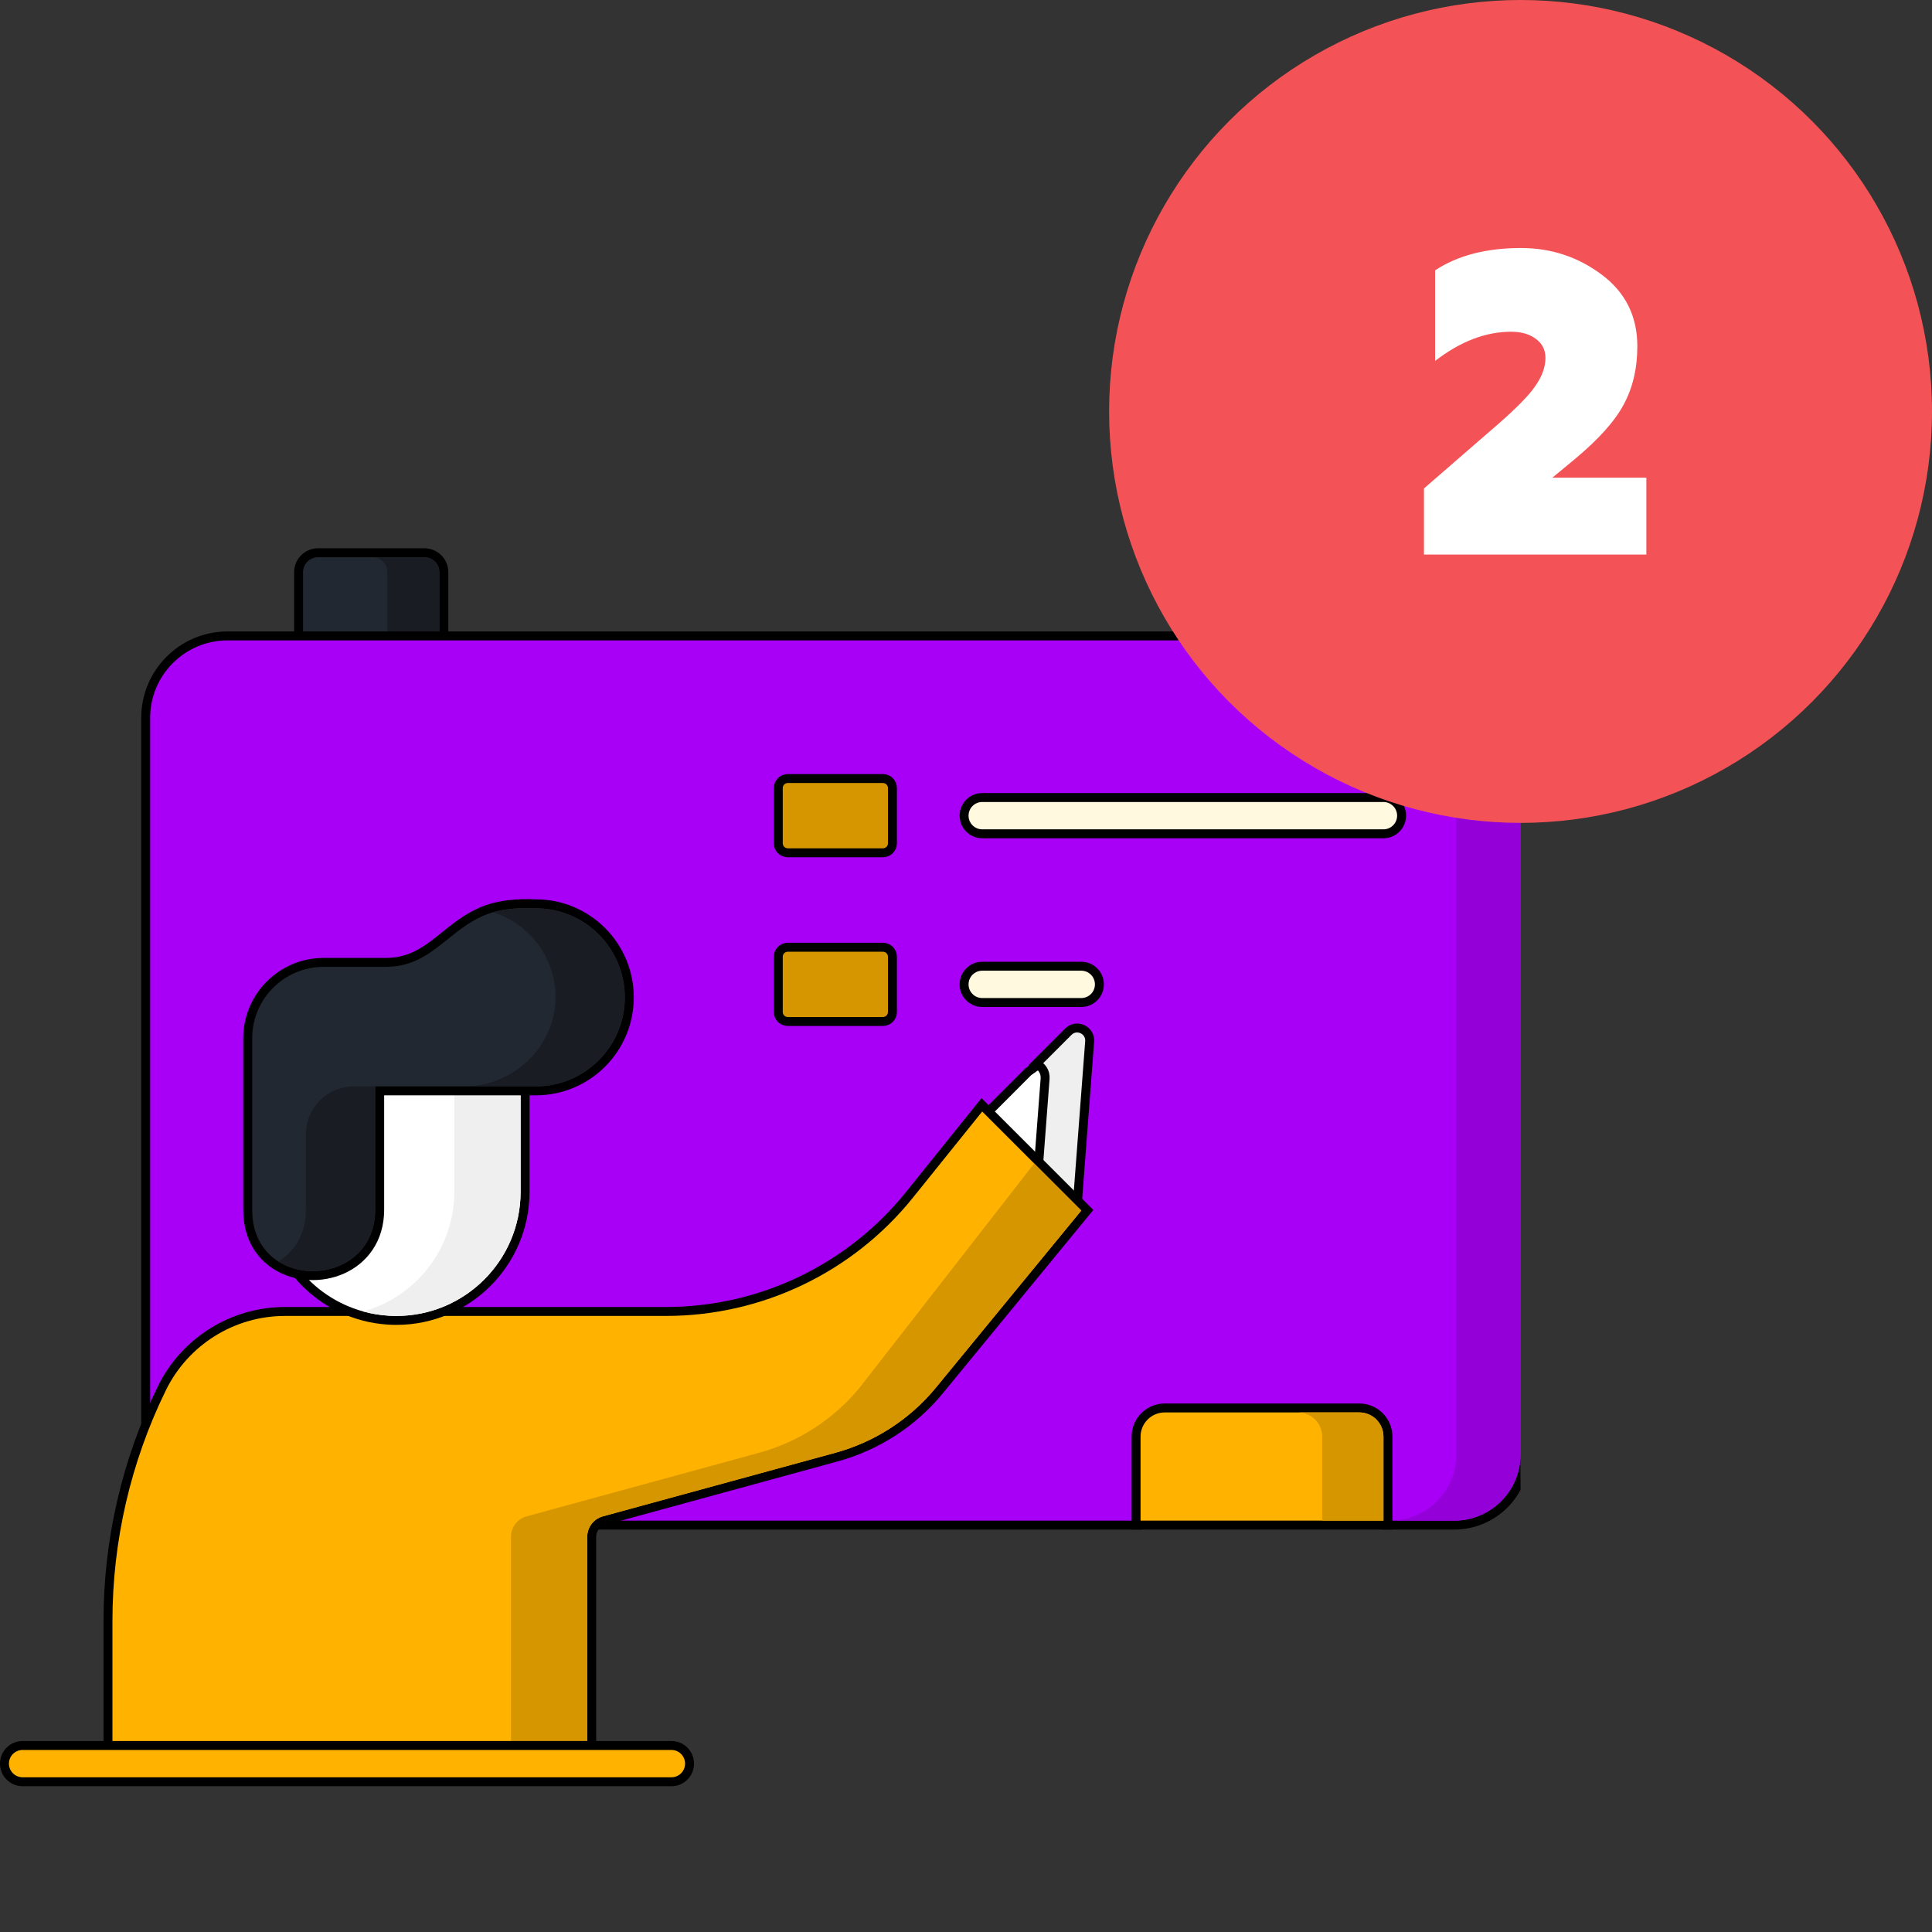 <?xml version="1.0" encoding="UTF-8"?> <svg xmlns="http://www.w3.org/2000/svg" width="108" height="108" viewBox="0 0 108 108" fill="none"><rect x="0" y="0" width="108" height="108" fill="#333333" stroke="none"/> <g clip-path="url(#clip0)"> <path d="M24.617 36.041L24.81 35.996V35.798V31.985C24.81 31.385 24.324 30.899 23.725 30.899H17.776C17.177 30.899 16.691 31.385 16.691 31.985V35.798V35.998L16.886 36.042L20.762 36.919L20.819 36.932L20.875 36.919L24.617 36.041Z" fill="#222831" stroke="black" stroke-width="0.5"></path> <path d="M24.56 31.985V35.798L22.689 36.675L21.654 35.798V31.985C21.654 31.523 21.279 31.149 20.818 31.149H23.724C24.186 31.149 24.56 31.523 24.56 31.985Z" fill="#191D23"></path> <path d="M76.498 36.044L76.703 36.006V35.798V31.985C76.703 31.385 76.217 30.899 75.618 30.899H69.669C69.07 30.899 68.584 31.385 68.584 31.985V35.798V36.005L68.787 36.043L72.511 36.752L72.556 36.761L72.602 36.752L76.498 36.044Z" fill="#222831" stroke="black" stroke-width="0.5"></path> <path d="M76.453 31.985V35.798L74.565 36.141L73.513 35.798V31.985C73.513 31.523 73.139 31.149 72.677 31.149H75.617C76.079 31.149 76.453 31.523 76.453 31.985Z" fill="#191D23"></path> <path d="M77.296 85.25L77.316 85.254H77.336H81.292C83.478 85.254 85.25 83.482 85.25 81.296V39.505C85.25 37.32 83.478 35.548 81.292 35.548H12.726C10.195 35.548 8.144 37.601 8.144 40.13V80.672C8.144 83.201 10.195 85.254 12.726 85.254H63.758H63.778L63.797 85.25L70.547 84.16L77.296 85.25Z" fill="#A800F7" stroke="black" stroke-width="0.5"></path> <path d="M85 39.505V81.297C85 83.344 83.34 85.004 81.292 85.004H77.706C79.753 85.004 81.415 83.344 81.415 81.297V39.505C81.415 37.458 79.753 35.798 77.706 35.798H81.292C83.34 35.798 85 37.458 85 39.505Z" fill="#9300D8"></path> <path d="M77.336 85.253H77.586V85.003V80.309C77.586 79.424 76.868 78.706 75.983 78.706H65.11C64.225 78.706 63.508 79.424 63.508 80.309V85.003V85.253H63.758H77.336Z" fill="#FFB300" stroke="black" stroke-width="0.5"></path> <path d="M77.336 80.309V85.003H73.91V80.309C73.91 79.561 73.304 78.956 72.558 78.956H75.983C76.731 78.956 77.336 79.561 77.336 80.309Z" fill="#D69600"></path> <path d="M57.48 59.912L59.33 58.593C59.369 58.795 59.413 59.086 59.459 59.445C59.567 60.295 59.685 61.494 59.795 62.717C59.904 63.939 60.004 65.182 60.077 66.12C60.114 66.589 60.143 66.981 60.164 67.256L60.168 67.312L56.932 66.205L55.204 62.19L57.48 59.912Z" fill="white" stroke="black" stroke-width="0.5"></path> <path d="M58.422 60.297L58.422 60.297C58.451 59.915 58.228 59.603 57.923 59.47L59.721 57.672L59.721 57.672C60.178 57.215 60.96 57.572 60.912 58.219C60.912 58.219 60.912 58.219 60.912 58.219L60.22 67.33L58.352 66.691L58.063 65.026L58.422 60.297Z" fill="#EFEFEF" stroke="black" stroke-width="0.5"></path> <path d="M60.637 67.829L60.781 67.653L60.62 67.493L57.989 64.862L55.084 61.957L54.887 61.76L54.712 61.977L50.842 66.789L50.842 66.789C47.527 70.913 42.519 73.312 37.225 73.312H15.932C13.006 73.312 10.336 74.979 9.049 77.605L9.049 77.605C8.056 79.631 7.304 81.756 6.799 83.938C6.293 86.12 6.036 88.359 6.036 90.614V98.587V98.837H6.286H32.827H33.077V98.587V85.905C33.077 85.485 33.358 85.118 33.762 85.007L46.756 81.454C46.756 81.454 46.756 81.454 46.756 81.454C49.017 80.837 51.029 79.533 52.516 77.722L52.516 77.722L60.637 67.829Z" fill="#FFB300" stroke="black" stroke-width="0.5"></path> <path d="M60.444 67.67L52.323 77.563C50.869 79.334 48.901 80.609 46.69 81.213L33.696 84.766C33.183 84.906 32.827 85.373 32.827 85.905V98.587H28.565V85.905C28.565 85.373 28.921 84.906 29.434 84.766L42.428 81.213C44.638 80.609 46.606 79.334 48.06 77.563L57.812 65.038L60.444 67.67Z" fill="#D69600"></path> <path d="M15.463 66.62V60.447H28.852V66.62C28.852 70.317 25.854 73.313 22.157 73.313C22.015 73.313 21.877 73.309 21.743 73.299L21.743 73.299L21.739 73.298C18.235 73.083 15.463 70.177 15.463 66.62Z" fill="#FFCEBF" stroke="black" stroke-width="0.5"></path> <path d="M49.888 47.141V47.141C49.888 47.434 49.65 47.671 49.357 47.671H44.036C43.743 47.671 43.506 47.434 43.506 47.141V44.052C43.506 43.759 43.743 43.521 44.036 43.521H49.357C49.65 43.521 49.888 43.759 49.888 44.052V47.141Z" fill="#D69600" stroke="black" stroke-width="0.5"></path> <path d="M49.888 56.572V56.572C49.888 56.864 49.65 57.102 49.357 57.102H44.036C43.743 57.102 43.506 56.864 43.506 56.572V53.483C43.506 53.19 43.743 52.952 44.036 52.952H49.357C49.65 52.952 49.888 53.19 49.888 53.483V56.572Z" fill="#D69600" stroke="black" stroke-width="0.5"></path> <path d="M29.352 60.198V59.948H29.102H15.214H14.964V60.198V66.619C14.964 69.93 17.195 72.714 20.237 73.552C20.709 73.685 21.201 73.766 21.706 73.798C21.857 73.808 22.008 73.812 22.157 73.812C26.13 73.812 29.352 70.593 29.352 66.619V60.198Z" fill="white" stroke="black" stroke-width="0.5"></path> <path d="M29.102 60.198V66.619C29.102 70.455 25.992 73.562 22.157 73.562C22.011 73.562 21.866 73.559 21.723 73.549C21.234 73.518 20.759 73.439 20.304 73.311C23.239 72.501 25.395 69.813 25.395 66.619V60.198H29.102Z" fill="#EFEFEF"></path> <path d="M15.427 70.73L15.427 70.73C16.512 71.419 17.954 71.486 19.127 70.964C20.312 70.436 21.225 69.304 21.225 67.618V60.98H29.951C32.839 60.98 35.178 58.641 35.178 55.753C35.178 52.867 32.842 50.527 29.957 50.524C28.948 50.478 27.863 50.549 26.893 50.971L26.892 50.972C26.09 51.325 25.445 51.844 24.844 52.327C24.658 52.477 24.476 52.623 24.295 52.76C23.521 53.345 22.724 53.798 21.566 53.798H18.094C15.747 53.798 13.847 55.699 13.847 58.046V67.516C13.847 67.626 13.849 67.74 13.854 67.851C13.912 69.204 14.544 70.168 15.427 70.73Z" fill="#222831" stroke="black" stroke-width="0.5"></path> <mask id="path-19-inside-1" fill="white"> <path d="M14.891 55.653C14.966 55.55 15.047 55.451 15.135 55.357C15.049 55.451 14.968 55.55 14.891 55.653Z"></path> </mask> <path d="M14.891 55.653C14.966 55.55 15.047 55.451 15.135 55.357C15.049 55.451 14.968 55.55 14.891 55.653Z" fill="#444444"></path> <path d="M14.891 55.653L14.488 55.356L15.29 55.954L14.891 55.653ZM15.135 55.357L15.505 55.693L14.768 55.017L15.135 55.357ZM15.293 55.95C15.36 55.86 15.428 55.775 15.501 55.697L14.768 55.017C14.666 55.127 14.573 55.241 14.488 55.356L15.293 55.95ZM14.765 55.02C14.667 55.128 14.576 55.24 14.491 55.352L15.29 55.954C15.36 55.861 15.431 55.774 15.505 55.693L14.765 55.02Z" fill="black" mask="url(#path-19-inside-1)"></path> <path d="M19.773 60.73H20.975V67.617C20.975 70.781 17.58 71.801 15.561 70.519C16.456 69.966 17.099 68.996 17.099 67.617V63.404C17.099 61.926 18.296 60.73 19.773 60.73Z" fill="#191D23"></path> <path d="M34.928 55.753C34.928 58.502 32.701 60.73 29.951 60.73H25.963C28.7 60.73 31.052 58.492 31.053 55.756C31.055 53.519 29.581 51.625 27.55 50.996C28.256 50.779 29.181 50.741 29.951 50.774C32.701 50.774 34.928 53.003 34.928 55.753Z" fill="#191D23"></path> <path d="M1.264 97.574H37.533C38.093 97.574 38.546 98.028 38.546 98.587C38.546 99.147 38.093 99.601 37.533 99.601H1.264C0.704 99.601 0.25 99.147 0.25 98.587C0.25 98.028 0.704 97.574 1.264 97.574Z" fill="#FFB300" stroke="black" stroke-width="0.5"></path> <path d="M77.336 46.61H54.906C54.347 46.61 53.893 46.156 53.893 45.596C53.893 45.036 54.347 44.582 54.906 44.582H77.336C77.896 44.582 78.35 45.036 78.35 45.596C78.35 46.156 77.896 46.61 77.336 46.61Z" fill="#FFF9DF" stroke="black" stroke-width="0.5"></path> <path d="M60.444 56.041H54.906C54.347 56.041 53.893 55.587 53.893 55.027C53.893 54.467 54.347 54.013 54.906 54.013H60.444C61.004 54.013 61.457 54.467 61.457 55.027C61.457 55.587 61.004 56.041 60.444 56.041Z" fill="#FFF9DF" stroke="black" stroke-width="0.5"></path> </g> <circle cx="85" cy="23" r="23" fill="#F35356"></circle> <path d="M92.032 31H79.6V27.304L83.752 23.704C84.792 22.792 85.48 22.088 85.816 21.592C86.2 21.048 86.392 20.52 86.392 20.008C86.392 19.56 86.216 19.208 85.864 18.952C85.512 18.68 85.048 18.544 84.472 18.544C83.048 18.544 81.632 19.088 80.224 20.176V15.112C81.488 14.28 83.088 13.864 85.024 13.864C86.704 13.864 88.208 14.36 89.536 15.352C90.864 16.344 91.528 17.68 91.528 19.36C91.528 20.592 91.272 21.68 90.76 22.624C90.264 23.552 89.352 24.568 88.024 25.672L86.776 26.704H92.032V31Z" fill="white"></path> <defs> <clipPath id="clip0"> <rect width="85" height="85" fill="white" transform="translate(0 23)"></rect> </clipPath> </defs> </svg> 